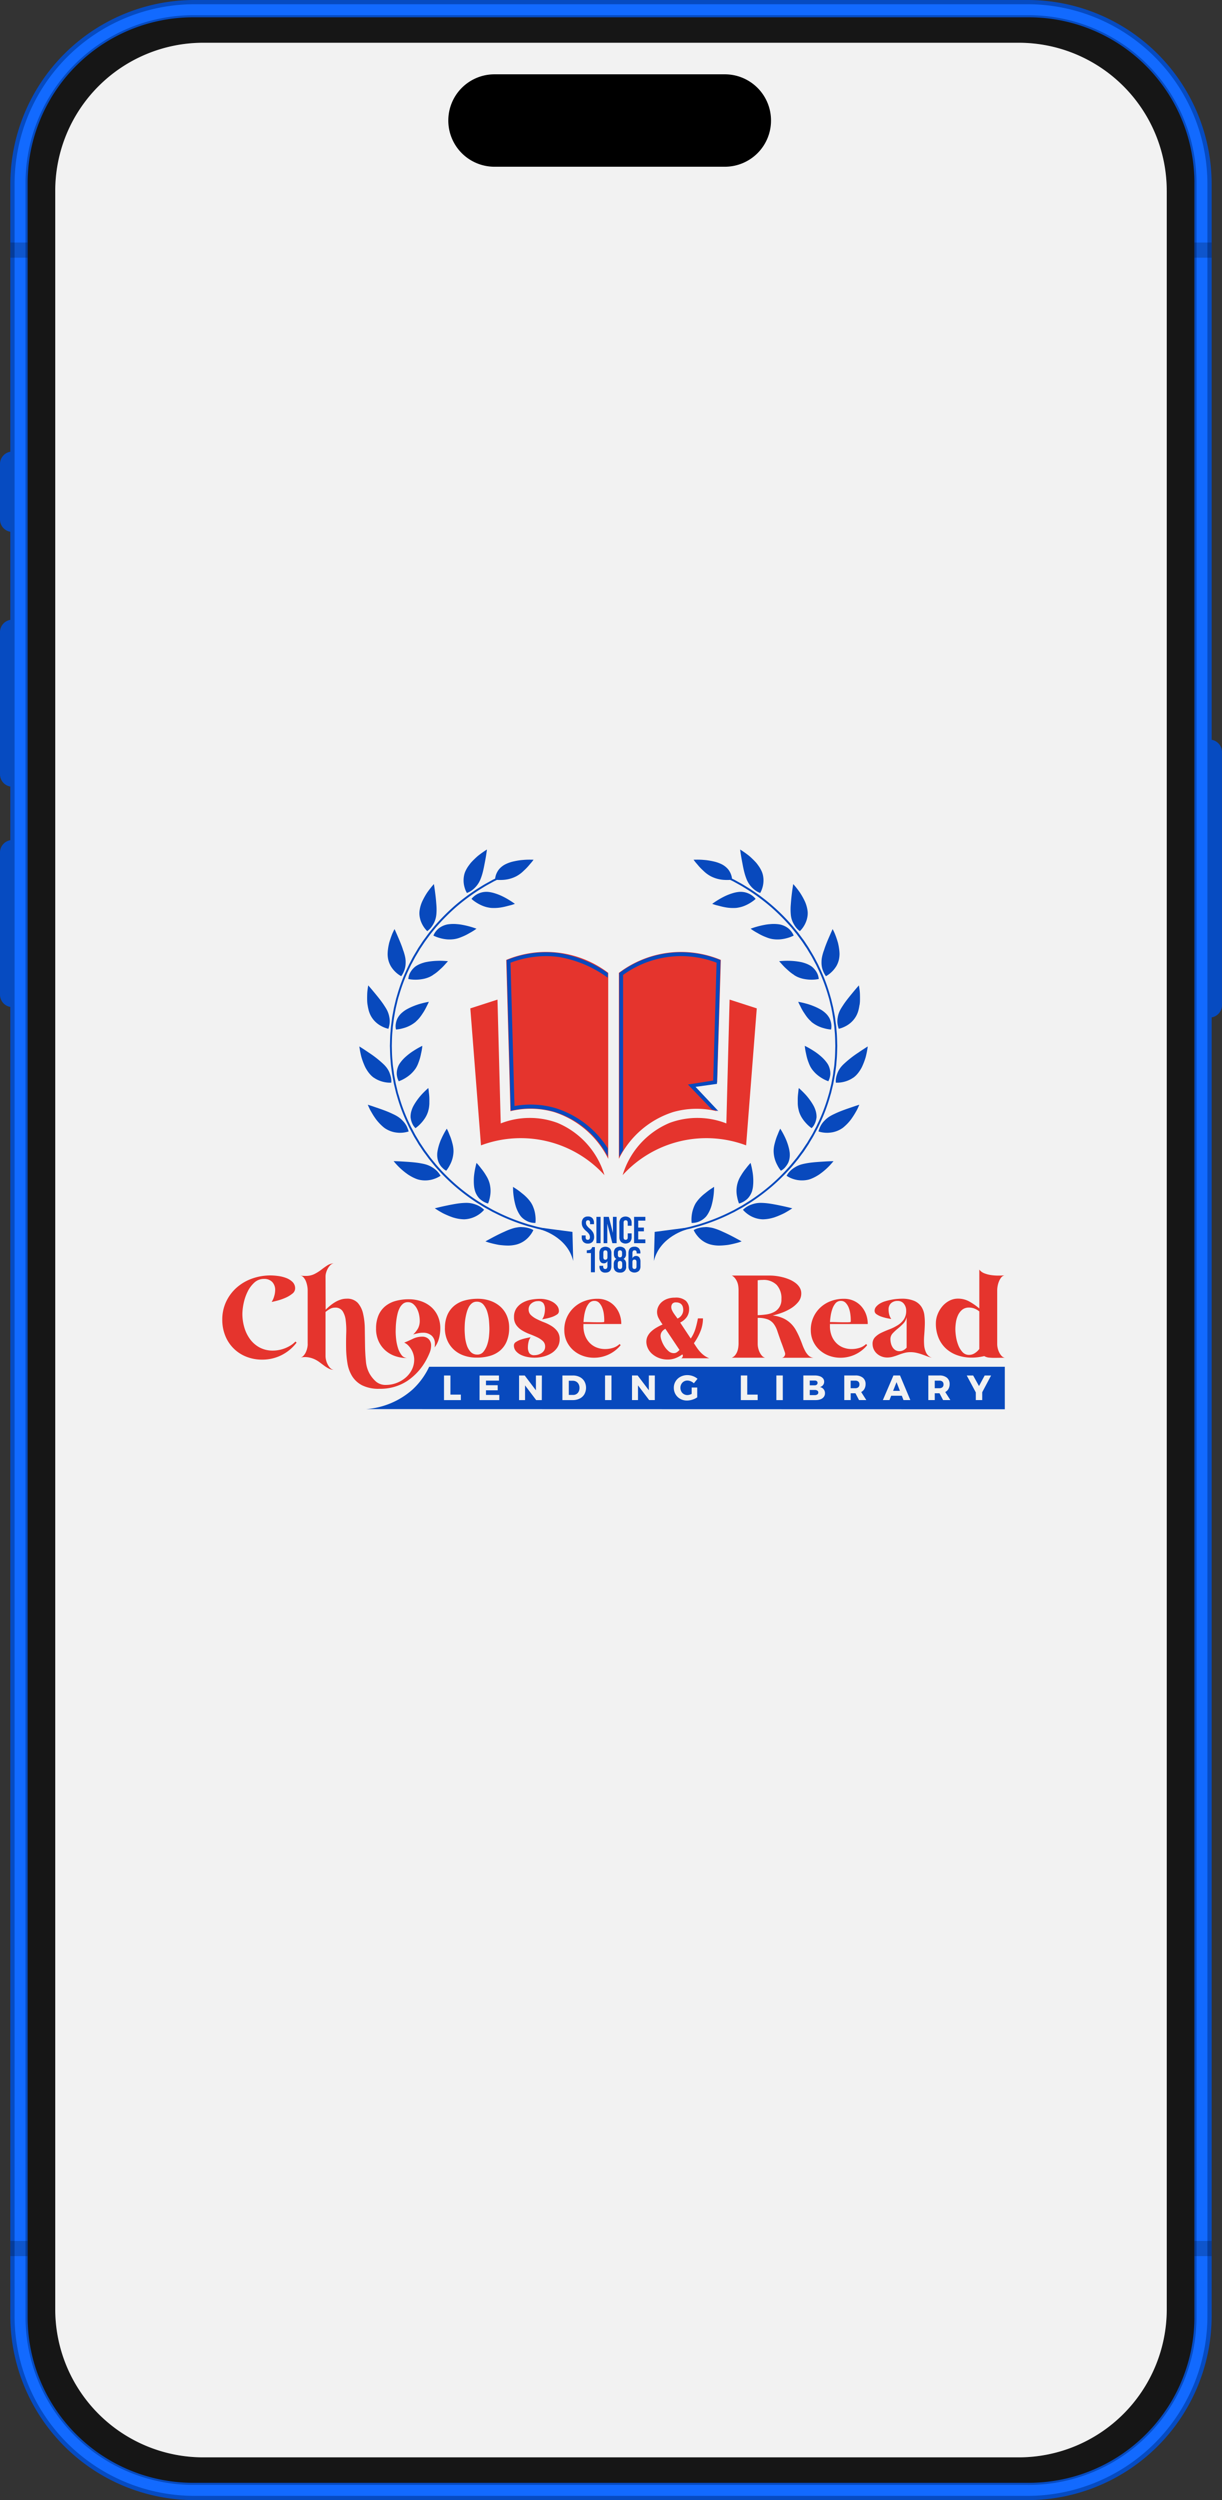 <svg id="Group_441" data-name="Group 441" xmlns="http://www.w3.org/2000/svg" xmlns:xlink="http://www.w3.org/1999/xlink" width="153.927" height="314.887" viewBox="0 0 153.927 314.887">
  <rect x="0" y="0" width="153.927" height="314.887" fill="#333333" stroke="none"/>
  <defs>
    <clipPath id="clip-path">
      <rect id="Rectangle_184" data-name="Rectangle 184" width="153.927" height="314.887" fill="none"/>
    </clipPath>
    <clipPath id="clip-path-2">
      <rect id="Rectangle_177" data-name="Rectangle 177" width="2.177" height="1.91" fill="none"/>
    </clipPath>
    <clipPath id="clip-path-6">
      <rect id="Rectangle_188" data-name="Rectangle 188" width="98.569" height="70.498" fill="none"/>
    </clipPath>
  </defs>
  <g id="Group_440" data-name="Group 440" clip-path="url(#clip-path)">
    <path id="Path_171" data-name="Path 171" d="M285.554,209.6h0a1.567,1.567,0,0,0,1.566-1.567V176.16a1.566,1.566,0,0,0-1.566-1.567h0Z" transform="translate(-133.196 -81.438)" fill="#064bc1"/>
    <path id="Path_172" data-name="Path 172" d="M1.569,116.72h0A1.567,1.567,0,0,1,0,115.154V108.16a1.567,1.567,0,0,1,1.567-1.567h0Z" transform="translate(0 -49.72)" fill="#064bc1"/>
    <path id="Path_173" data-name="Path 173" d="M1.569,167.32h0A1.567,1.567,0,0,1,0,165.754V147.848a1.567,1.567,0,0,1,1.567-1.566h0Z" transform="translate(0 -68.232)" fill="#064bc1"/>
    <path id="Path_174" data-name="Path 174" d="M1.569,219.343h0A1.567,1.567,0,0,1,0,217.777V199.871A1.567,1.567,0,0,1,1.567,198.3h0Z" transform="translate(0 -92.498)" fill="#064bc1"/>
    <path id="Path_175" data-name="Path 175" d="M130.828.5H25.848A22.908,22.908,0,0,0,2.94,23.4V291.946a22.909,22.909,0,0,0,22.908,22.908h104.98a22.9,22.9,0,0,0,22.9-22.908V23.4A22.9,22.9,0,0,0,130.828.5m20.995,291.584a20.858,20.858,0,0,1-20.861,20.856H25.709A20.857,20.857,0,0,1,4.853,292.085V23.269A20.857,20.857,0,0,1,25.709,2.413H130.961a20.858,20.858,0,0,1,20.861,20.856Z" transform="translate(-1.371 -0.234)" fill="#126aff"/>
    <path id="Path_176" data-name="Path 176" d="M130.594,314.887H25.613A23.2,23.2,0,0,1,2.439,291.712V23.17A23.2,23.2,0,0,1,25.613,0h104.98a23.2,23.2,0,0,1,23.169,23.17V291.712a23.2,23.2,0,0,1-23.169,23.175M25.613.534A22.664,22.664,0,0,0,2.973,23.17V291.712a22.666,22.666,0,0,0,22.64,22.641h104.98a22.663,22.663,0,0,0,22.635-22.641V23.17A22.661,22.661,0,0,0,130.594.534Zm105.114,312.44H25.475A21.147,21.147,0,0,1,4.351,291.852V23.036A21.147,21.147,0,0,1,25.475,1.913H130.727a21.15,21.15,0,0,1,21.129,21.123V291.852a21.149,21.149,0,0,1-21.129,21.123M25.475,2.447A20.612,20.612,0,0,0,4.886,23.036V291.852a20.612,20.612,0,0,0,20.589,20.589H130.727a20.615,20.615,0,0,0,20.595-20.589V23.036A20.615,20.615,0,0,0,130.727,2.447Z" transform="translate(-1.138)" fill="#064bc1"/>
    <g id="Group_430" data-name="Group 430" transform="translate(150.449 30.548)" opacity="0.2">
      <g id="Group_429" data-name="Group 429">
        <g id="Group_428" data-name="Group 428" clip-path="url(#clip-path-2)">
          <rect id="Rectangle_176" data-name="Rectangle 176" width="2.176" height="1.91" transform="translate(0.001)"/>
        </g>
      </g>
    </g>
    <g id="Group_433" data-name="Group 433" transform="translate(1.301 30.548)" opacity="0.2">
      <g id="Group_432" data-name="Group 432">
        <g id="Group_431" data-name="Group 431" clip-path="url(#clip-path-2)">
          <rect id="Rectangle_178" data-name="Rectangle 178" width="2.177" height="1.91" transform="translate(0)"/>
        </g>
      </g>
    </g>
    <g id="Group_436" data-name="Group 436" transform="translate(150.449 282.246)" opacity="0.2">
      <g id="Group_435" data-name="Group 435">
        <g id="Group_434" data-name="Group 434" clip-path="url(#clip-path-2)">
          <rect id="Rectangle_180" data-name="Rectangle 180" width="2.176" height="1.91" transform="translate(0.001 0)"/>
        </g>
      </g>
    </g>
    <g id="Group_439" data-name="Group 439" transform="translate(1.301 282.246)" opacity="0.2">
      <g id="Group_438" data-name="Group 438">
        <g id="Group_437" data-name="Group 437" clip-path="url(#clip-path-2)">
          <rect id="Rectangle_182" data-name="Rectangle 182" width="2.177" height="1.91" transform="translate(0 0)"/>
        </g>
      </g>
    </g>
    <path id="Path_177" data-name="Path 177" d="M132.633,4.086H27.381A20.857,20.857,0,0,0,6.525,24.942V293.757a20.857,20.857,0,0,0,20.856,20.856H132.633a20.858,20.858,0,0,0,20.861-20.856V24.942A20.858,20.858,0,0,0,132.633,4.086m17.378,288.672a18.651,18.651,0,0,1-18.65,18.65H28.653A18.65,18.65,0,0,1,10,292.758V25.941a18.65,18.65,0,0,1,18.65-18.65H131.361a18.651,18.651,0,0,1,18.65,18.65Z" transform="translate(-3.044 -1.906)" fill="#161616"/>
    <path id="Path_178" data-name="Path 178" d="M153.052,28.743V295.56a18.651,18.651,0,0,1-18.65,18.65H31.693a18.65,18.65,0,0,1-18.65-18.65V28.743a18.65,18.65,0,0,1,18.65-18.65H134.4a18.651,18.651,0,0,1,18.65,18.65" transform="translate(-6.084 -4.708)" fill="#f2f2f2"/>
    <path id="Path_179" data-name="Path 179" d="M140.673,29.183H111.652a5.812,5.812,0,0,1-5.813-5.813v-.014a5.813,5.813,0,0,1,5.813-5.813h29.022a5.813,5.813,0,0,1,5.813,5.813v.014a5.813,5.813,0,0,1-5.813,5.813" transform="translate(-49.368 -8.183)"/>
  </g>
  <g id="Group_446" data-name="Group 446" transform="translate(28 107)">
    <g id="Group_444" data-name="Group 444" clip-path="url(#clip-path-6)">
      <path id="Path_181" data-name="Path 181" d="M530.824,150.257l-3.259.437,3.192,3.181v.013a10.778,10.778,0,0,0-5.474.106,11.536,11.536,0,0,0-6.843,5.9V136.466a12.974,12.974,0,0,1,12.843-1.631c-.124,4.506-.334,10.916-.459,15.422" transform="translate(-468.484 -120.935)" fill="#e5342d"/>
      <path id="Path_182" data-name="Path 182" d="M536.835,196.141l3.421,1.105L538.914,214.5a14.267,14.267,0,0,0-15.554,3.75,10.363,10.363,0,0,1,5.917-6.579,10.019,10.019,0,0,1,7.149.066q.2-7.8.408-15.593" transform="translate(-472.931 -177.242)" fill="#e5342d"/>
      <path id="Path_183" data-name="Path 183" d="M768.851,694.6a.281.281,0,0,0,.1-.227.264.264,0,0,0-.1-.219.4.4,0,0,0-.265-.073h-.619v.6h.619a.4.4,0,0,0,.265-.082" transform="translate(-693.968 -627.202)" fill="#0849bd"/>
      <path id="Path_184" data-name="Path 184" d="M453.927,694.472a.832.832,0,0,0-.433-.113h-.508v1.785h.548a.782.782,0,0,0,.415-.111.75.75,0,0,0,.283-.314,1.023,1.023,0,0,0,.1-.464.981.981,0,0,0-.108-.469.791.791,0,0,0-.3-.316" transform="translate(-409.338 -627.453)" fill="#0849bd"/>
      <path id="Path_185" data-name="Path 185" d="M768.922,706.5a.557.557,0,0,0-.336-.082h-.619v.649h.619a.567.567,0,0,0,.336-.088.286.286,0,0,0,.124-.247.269.269,0,0,0-.124-.232" transform="translate(-693.968 -638.351)" fill="#0849bd"/>
      <path id="Path_186" data-name="Path 186" d="M876.935,697.207h.857l-.424-1.1Z" transform="translate(-792.437 -629.028)" fill="#0849bd"/>
      <path id="Path_187" data-name="Path 187" d="M822.029,694.222h-.588v.95h.588a.545.545,0,0,0,.382-.124.462.462,0,0,0,.135-.358.443.443,0,0,0-.135-.347.551.551,0,0,0-.382-.122" transform="translate(-742.29 -627.329)" fill="#0849bd"/>
      <path id="Path_188" data-name="Path 188" d="M931.962,694.222h-.588v.95h.588a.545.545,0,0,0,.382-.124.462.462,0,0,0,.135-.358.443.443,0,0,0-.135-.347.551.551,0,0,0-.382-.122" transform="translate(-841.63 -627.329)" fill="#0849bd"/>
      <path id="Path_189" data-name="Path 189" d="M195.989,676.056a9.267,9.267,0,0,1-2.091,2.866,9.887,9.887,0,0,1-5.849,2.468l80.449.022v-5.356Zm3.991,4.2h-2.122v-3.1h.809v2.408h1.312Zm4.843,0h-2.488v-3.1h2.444v.646h-1.634v.578h1.475v.641l-1.475,0v.583h1.679Zm5.352,0h-.707l-1.4-1.852v1.852h-.755v-3.1h.711l1.41,1.865,0-1.865h.751Zm5.367-.743a1.417,1.417,0,0,1-.592.548,1.906,1.906,0,0,1-.878.195h-1.3v-3.1H214.1a1.825,1.825,0,0,1,.859.195,1.419,1.419,0,0,1,.582.545,1.667,1.667,0,0,1,0,1.615m3.41.743h-.809v-3.1h.809Zm5.458,0H223.7l-1.406-1.852v1.852h-.755v-3.1h.711l1.41,1.865,0-1.865h.752Zm3.341-1.08a.834.834,0,0,0,.318.329.867.867,0,0,0,.451.119,1.223,1.223,0,0,0,.535-.15v-.8h.7v1.233a2.069,2.069,0,0,1-.607.294,2.294,2.294,0,0,1-.683.113,1.713,1.713,0,0,1-.846-.21,1.549,1.549,0,0,1-.595-.577,1.585,1.585,0,0,1-.217-.822,1.524,1.524,0,0,1,.224-.815,1.569,1.569,0,0,1,.614-.572,1.831,1.831,0,0,1,.873-.207,2,2,0,0,1,.69.125,1.789,1.789,0,0,1,.583.338l-.46.566a1.288,1.288,0,0,0-.386-.251,1.107,1.107,0,0,0-.431-.093.848.848,0,0,0-.76.447.934.934,0,0,0-.116.463.962.962,0,0,0,.116.471m9.615,1.08h-2.121v-3.1h.808v2.408h1.312Zm3.164,0h-.808v-3.1h.808Zm5.166-.4a.906.906,0,0,1-.415.3,1.749,1.749,0,0,1-.632.1h-1.529v-3.1h1.472a1.754,1.754,0,0,1,.607.1.881.881,0,0,1,.4.272.644.644,0,0,1,.142.415.664.664,0,0,1-.144.424.724.724,0,0,1-.391.248.761.761,0,0,1,.466.27.791.791,0,0,1,.171.513.746.746,0,0,1-.146.457m4.437.4-.451-.858h-.6v.858h-.808v-3.1h1.392a1.436,1.436,0,0,1,.952.285.99.99,0,0,1,.338.8,1.219,1.219,0,0,1-.142.6.981.981,0,0,1-.41.4l.645,1.012Zm5.6,0-.212-.548h-1.339l-.216.548h-.832l1.331-3.1h.831l1.3,3.1Zm4.989,0-.451-.858h-.6v.858h-.809v-3.1h1.392a1.436,1.436,0,0,1,.952.285.99.99,0,0,1,.338.8,1.219,1.219,0,0,1-.142.6.981.981,0,0,1-.41.4l.645,1.012Zm4.928-.99v.99h-.808v-.967l-1.141-2.13h.808l.734,1.33.716-1.33h.808Z" transform="translate(-169.929 -610.914)" fill="#0849bd"/>
      <path id="Path_190" data-name="Path 190" d="M348.592,493.431a3.243,3.243,0,0,0-.473.031c-.044.007-.087.014-.129.022s-.084.014-.13.021c-.087.017-.177.038-.269.062a7.8,7.8,0,0,0-1.169.447c-.394.173-.792.367-1.148.551s-.67.357-.893.476-.356.194-.356.194l.1.039c.068.022.164.061.289.1.25.071.6.164,1,.245.1.02.2.041.3.057s.216.027.327.039c.22.023.443.041.665.046a4.274,4.274,0,0,0,1.276-.142,3.18,3.18,0,0,0,1.614-1.077,3.247,3.247,0,0,0,.465-.728,2.391,2.391,0,0,0-.7-.273,3.25,3.25,0,0,0-.774-.1" transform="translate(-310.876 -445.886)" fill="#0849bd"/>
      <path id="Path_191" data-name="Path 191" d="M382.352,442.9a4.6,4.6,0,0,0-.661-.779,4.712,4.712,0,0,0-.379-.334c-.067-.054-.129-.1-.188-.15s-.122-.1-.179-.144c-.239-.184-.455-.331-.611-.429s-.253-.167-.253-.167,0,.138.007.368a7.952,7.952,0,0,0,.081.89,8.187,8.187,0,0,0,.239,1.134,4.426,4.426,0,0,0,.459,1.036,1.733,1.733,0,0,0,.146.215.967.967,0,0,0,.078.1c.026.029.051.058.078.087a2.583,2.583,0,0,0,.342.285,2.312,2.312,0,0,0,.345.2,1.8,1.8,0,0,0,.325.13,2.32,2.32,0,0,0,.721.1,3.769,3.769,0,0,0,0-.85,4.254,4.254,0,0,0-.157-.813c-.024-.073-.046-.145-.074-.216s-.056-.151-.087-.224a3.588,3.588,0,0,0-.23-.437" transform="translate(-343.458 -398.414)" fill="#0849bd"/>
      <path id="Path_192" data-name="Path 192" d="M284,462.651c-.027-.026-.067-.057-.114-.1a2.761,2.761,0,0,0-.767-.468c-.121-.049-.255-.093-.395-.138a3.355,3.355,0,0,0-1-.128c-.2.006-.4.016-.607.037s-.425.049-.638.085-.439.076-.652.117-.418.085-.613.125c-.393.083-.739.163-.987.223s-.4.1-.4.1.129.088.347.225c.105.067.241.147.389.233.073.042.153.087.236.133s.172.086.264.13c.181.086.379.171.579.253.1.04.2.079.309.116.053.02.1.039.156.056s.105.031.16.046a4.882,4.882,0,0,0,1.269.194,3.518,3.518,0,0,0,2.34-1.024,2.346,2.346,0,0,0,.164-.18l-.039-.037" transform="translate(-251.057 -417.317)" fill="#0849bd"/>
      <path id="Path_193" data-name="Path 193" d="M328.913,413.1a2.476,2.476,0,0,0,.431.823,1.562,1.562,0,0,0,.277.282,2.652,2.652,0,0,0,.282.206,2.549,2.549,0,0,0,.466.233,1.152,1.152,0,0,0,.144.043l.053.012a2.218,2.218,0,0,0,.085-.225,4.834,4.834,0,0,0,.15-.592,3.773,3.773,0,0,0-.06-1.77,3.572,3.572,0,0,0-.421-.925,6.739,6.739,0,0,0-.546-.8c-.094-.112-.175-.227-.255-.325s-.148-.181-.208-.253c-.121-.139-.2-.218-.2-.218s-.042.132-.092.352-.12.528-.172.882c-.025.179-.051.369-.065.563s-.018.388-.014.584a5.532,5.532,0,0,0,.036.585,3.194,3.194,0,0,0,.111.541" transform="translate(-297.086 -370.121)" fill="#0849bd"/>
      <path id="Path_194" data-name="Path 194" d="M229.81,408.968a2.937,2.937,0,0,0-.332-.416,3.091,3.091,0,0,0-.609-.475,3.284,3.284,0,0,0-.921-.393c-.127-.033-.257-.061-.393-.087s-.269-.05-.41-.072c-.7-.105-1.5-.147-2.1-.184s-1.039-.041-1.039-.041.146.186.4.461a8.6,8.6,0,0,0,1.043.953c.063.051.13.1.2.148l.1.075c.032.023.069.045.1.069.143.091.287.178.434.257a4.6,4.6,0,0,0,.441.212,2.668,2.668,0,0,0,.441.154,3.413,3.413,0,0,0,1.959-.1,3.453,3.453,0,0,0,.793-.39,1.578,1.578,0,0,0-.108-.173" transform="translate(-202.422 -368.053)" fill="#0849bd"/>
      <path id="Path_195" data-name="Path 195" d="M281.6,369.736a2.125,2.125,0,0,0,.383.349,1.467,1.467,0,0,0,.175.1,4.051,4.051,0,0,0,.459-.718,3.786,3.786,0,0,0,.456-1.717,3.519,3.519,0,0,0-.074-.736c-.024-.122-.056-.241-.087-.36s-.064-.237-.1-.349c-.06-.2-.129-.383-.2-.549-.018-.043-.036-.083-.05-.123s-.032-.079-.049-.117c-.027-.077-.057-.146-.085-.211-.11-.257-.2-.414-.2-.414a9.325,9.325,0,0,0-.464.817c-.065.122-.128.254-.193.4-.033.071-.065.145-.1.217s-.058.148-.087.224a6.5,6.5,0,0,0-.28.948c-.028.124-.046.247-.065.367a3.067,3.067,0,0,0-.018.346,2.43,2.43,0,0,0,.174.91,2.293,2.293,0,0,0,.394.616" transform="translate(-253.949 -329.734)" fill="#0849bd"/>
      <path id="Path_196" data-name="Path 196" d="M194.025,337.077a4.115,4.115,0,0,0,.43,0,3.59,3.59,0,0,0,.873-.16,2.007,2.007,0,0,0-.053-.2c-.02-.061-.048-.132-.083-.214a2.393,2.393,0,0,0-.119-.272,2.853,2.853,0,0,0-.448-.621l-.156-.162c-.056-.054-.114-.107-.177-.16a3.407,3.407,0,0,0-.434-.306,5.411,5.411,0,0,0-.54-.278c-.184-.091-.381-.178-.583-.262-.4-.165-.824-.318-1.208-.448s-.707-.245-.95-.324-.393-.124-.393-.124.058.142.163.37c.053.115.114.253.2.4s.177.308.28.478.221.343.345.519l.094.128c.035.041.069.084.1.127.071.084.143.167.217.248a6,6,0,0,0,.461.456c.08.071.159.137.244.2s.17.114.257.164a3.324,3.324,0,0,0,1.017.381,3.562,3.562,0,0,0,.466.057" transform="translate(-171.858 -301.408)" fill="#0849bd"/>
      <path id="Path_197" data-name="Path 197" d="M246.126,315.425a2.442,2.442,0,0,0,.2.7,2.706,2.706,0,0,0,.135.254,1.575,1.575,0,0,0,.134.181,1.859,1.859,0,0,0,.137.148,4.173,4.173,0,0,0,.65-.568,3.963,3.963,0,0,0,.262-.3c.092-.113.181-.235.266-.362a3.39,3.39,0,0,0,.409-.863c.023-.079.041-.158.062-.241s.036-.167.05-.251a4.256,4.256,0,0,0,.049-.5c0-.333.011-.667-.014-.955-.01-.146-.026-.282-.042-.4s-.02-.232-.032-.321c-.022-.182-.044-.291-.044-.291s-.108.091-.275.249-.4.384-.645.659a8.076,8.076,0,0,0-.7.924,5.782,5.782,0,0,0-.3.515,3.217,3.217,0,0,0-.2.511,2.344,2.344,0,0,0-.1.481,1.7,1.7,0,0,0-.015.225c0,.036,0,.073,0,.109s.007.069.013.1" transform="translate(-222.397 -281.619)" fill="#0849bd"/>
      <path id="Path_198" data-name="Path 198" d="M181.025,261.268a3.222,3.222,0,0,0,.45.262,3.7,3.7,0,0,0,.845.284,3.536,3.536,0,0,0,.882.074,2.178,2.178,0,0,0-.052-.725c-.024-.107-.062-.22-.1-.339a2.817,2.817,0,0,0-.15-.376,2.868,2.868,0,0,0-.239-.395c-.048-.068-.1-.134-.159-.2-.027-.033-.057-.067-.086-.1l-.092-.1a13.276,13.276,0,0,0-1.957-1.552c-.326-.224-.62-.417-.837-.556s-.348-.218-.348-.218.018.149.061.4.106.588.207.965a8.738,8.738,0,0,0,.445,1.18,2.834,2.834,0,0,0,.153.287c.055.092.11.183.17.27a3.642,3.642,0,0,0,.379.477,2.7,2.7,0,0,0,.425.369" transform="translate(-161.918 -232.527)" fill="#0849bd"/>
      <path id="Path_199" data-name="Path 199" d="M228.327,261.007a4.372,4.372,0,0,0,.79-.378,4.658,4.658,0,0,0,.688-.5,4.16,4.16,0,0,0,.638-.724,3.328,3.328,0,0,0,.244-.446c.071-.154.124-.312.184-.474a5.887,5.887,0,0,0,.251-.925,7.274,7.274,0,0,0,.138-.722c.023-.18.029-.291.029-.291s-.127.061-.331.169-.484.27-.795.471a7.462,7.462,0,0,0-.941.712,4.678,4.678,0,0,0-.77.859,2.035,2.035,0,0,0-.227.439,2.645,2.645,0,0,0-.118.42,2.371,2.371,0,0,0-.039.388,1.766,1.766,0,0,0,.029.338,2.115,2.115,0,0,0,.228.668" transform="translate(-206.093 -231.825)" fill="#0849bd"/>
      <path id="Path_200" data-name="Path 200" d="M189.408,179.984c.023.161.053.322.09.48a3.313,3.313,0,0,0,.311.875,3.1,3.1,0,0,0,.656.84,3.272,3.272,0,0,0,.728.5,3.462,3.462,0,0,0,.831.309,1.084,1.084,0,0,0,.062-.194,3.271,3.271,0,0,0,.1-.517,2.654,2.654,0,0,0-.039-.753,3.19,3.19,0,0,0-.313-.923c-.06-.109-.124-.224-.2-.337-.034-.056-.071-.113-.11-.172s-.074-.116-.111-.172c-.195-.287-.413-.579-.634-.855s-.44-.543-.629-.769c-.376-.456-.661-.773-.661-.773s-.045.232-.09.595a5.6,5.6,0,0,0-.043.633c-.008.235-.008.49,0,.752a4.509,4.509,0,0,0,.048.486" transform="translate(-171.105 -160.413)" fill="#0849bd"/>
      <path id="Path_201" data-name="Path 201" d="M229.125,201.436a1.563,1.563,0,0,0,.135-.125q.07-.065.136-.134a2.9,2.9,0,0,0,.247-.286q.117-.148.221-.3c.072-.108.137-.21.2-.3.112-.175.212-.348.294-.507.044-.081.083-.159.118-.232s.074-.14.1-.2c.128-.249.193-.413.193-.413s-.392.062-.947.211c-.135.036-.287.077-.433.127s-.3.1-.457.166a7.229,7.229,0,0,0-.928.431,3.588,3.588,0,0,0-.6.421,2.457,2.457,0,0,0-.586.732,2.384,2.384,0,0,0-.211.693,1.777,1.777,0,0,0-.011.509,1.5,1.5,0,0,0,.036.2,4.4,4.4,0,0,0,.864-.155,4.165,4.165,0,0,0,1.628-.825" transform="translate(-204.751 -179.761)" fill="#0849bd"/>
      <path id="Path_202" data-name="Path 202" d="M216.6,108.759a3.547,3.547,0,0,0,.56.677,3.391,3.391,0,0,0,.707.518,1.717,1.717,0,0,0,.118-.168,3.066,3.066,0,0,0,.236-.473,2.7,2.7,0,0,0,.188-.732,4.24,4.24,0,0,0,.016-.457,2.979,2.979,0,0,0-.048-.513c-.034-.181-.083-.372-.141-.568-.03-.1-.061-.2-.1-.3s-.067-.2-.1-.3c-.137-.4-.3-.8-.454-1.16-.076-.178-.15-.349-.215-.5s-.127-.287-.175-.4c-.1-.227-.166-.362-.166-.362s-.074.134-.179.362a4.319,4.319,0,0,0-.175.41c-.06.159-.124.333-.184.519-.029.094-.062.19-.092.287s-.058.2-.078.306c-.049.205-.085.421-.114.634a4.853,4.853,0,0,0-.047.633,3.336,3.336,0,0,0,.058.6,3,3,0,0,0,.381.981" transform="translate(-195.33 -94.002)" fill="#0849bd"/>
      <path id="Path_203" data-name="Path 203" d="M246.331,147.183a4.748,4.748,0,0,0,.432-.3c.135-.107.262-.218.381-.329s.241-.216.347-.321.2-.207.287-.3l.117-.132c.037-.041.071-.077.1-.111.128-.137.2-.223.2-.223s-.143-.017-.379-.032-.57-.032-.935-.018a9.3,9.3,0,0,0-1.189.112c-.1.019-.2.037-.306.058s-.193.049-.287.077a3.83,3.83,0,0,0-.533.2,2.9,2.9,0,0,0-.441.249,2.369,2.369,0,0,0-.332.3,2.667,2.667,0,0,0-.414.607,2.013,2.013,0,0,0-.15.487,1.437,1.437,0,0,0-.025.2,4.315,4.315,0,0,0,.875.087,4.719,4.719,0,0,0,.857-.069,3.76,3.76,0,0,0,.948-.279,3.438,3.438,0,0,0,.445-.252" transform="translate(-219.771 -131.403)" fill="#0849bd"/>
      <path id="Path_204" data-name="Path 204" d="M257.764,49.6a3.457,3.457,0,0,0,.877,1.473,2.374,2.374,0,0,0,.528-.521,2.733,2.733,0,0,0,.2-.3,2.893,2.893,0,0,0,.188-.358,3.173,3.173,0,0,0,.235-.948,7.089,7.089,0,0,0,0-1.2c-.033-.43-.069-.848-.118-1.234s-.094-.724-.13-.973-.062-.392-.062-.392a.864.864,0,0,0-.076.08c-.043.053-.11.13-.193.227-.161.2-.381.474-.606.8a8.971,8.971,0,0,0-.61,1.108,4.207,4.207,0,0,0-.329,1.194c-.009.1-.014.189-.014.28a2.647,2.647,0,0,0,.016.271,2.875,2.875,0,0,0,.1.5" transform="translate(-232.826 -40.796)" fill="#0849bd"/>
      <path id="Path_205" data-name="Path 205" d="M279.134,99.053c.085-.026.164-.056.247-.088l.12-.048.121-.049a6.445,6.445,0,0,0,.884-.442c.269-.141.489-.281.645-.383l.179-.126.069-.044-.094-.037c-.065-.023-.152-.055-.262-.091-.221-.073-.533-.167-.893-.252-.181-.042-.372-.083-.573-.119-.1-.018-.2-.035-.3-.048s-.2-.023-.3-.03a4.873,4.873,0,0,0-1.18.024,2.562,2.562,0,0,0-.891.329,2.24,2.24,0,0,0-.327.232,2.677,2.677,0,0,0-.239.248,2.043,2.043,0,0,0-.367.607,4.407,4.407,0,0,0,.825.312,4.789,4.789,0,0,0,.847.16,4.117,4.117,0,0,0,.985-.032,3.521,3.521,0,0,0,.508-.123" transform="translate(-249.378 -87.899)" fill="#0849bd"/>
      <path id="Path_206" data-name="Path 206" d="M315.76,5.256c.065.138.11.215.11.215s.022-.007.053-.021.083-.032.142-.062a2.465,2.465,0,0,0,.467-.277,3.2,3.2,0,0,0,1.053-1.377,6.946,6.946,0,0,0,.25-.749c.092-.333.165-.689.232-1.033s.13-.665.179-.956c.1-.58.148-1,.148-1s-.209.125-.516.341c-.152.106-.331.236-.521.384s-.381.328-.571.514c-.12.115-.235.232-.345.354-.031.031-.058.061-.085.093l-.078.1c-.051.065-.1.13-.15.2a4.026,4.026,0,0,0-.471.808,2.513,2.513,0,0,0-.154.532,3.031,3.031,0,0,0-.05.5,3.066,3.066,0,0,0,.1.852,3.628,3.628,0,0,0,.2.582" transform="translate(-285.058)" fill="#0849bd"/>
      <path id="Path_207" data-name="Path 207" d="M329.771,57.235c.209-.041.406-.09.587-.138s.347-.085.485-.124c.275-.08.445-.148.445-.148s-.313-.237-.795-.527a9.164,9.164,0,0,0-.826-.448,6.885,6.885,0,0,0-.949-.366,4.116,4.116,0,0,0-.732-.157,2.453,2.453,0,0,0-1.632.389,2.612,2.612,0,0,0-.4.332,1.047,1.047,0,0,0-.1.109.506.506,0,0,0-.029.044s.065.063.184.16a4.519,4.519,0,0,0,.517.358,4.586,4.586,0,0,0,.769.381,3.578,3.578,0,0,0,.457.143,4.464,4.464,0,0,0,.5.091,5.513,5.513,0,0,0,1.522-.1" transform="translate(-294.431 -49.985)" fill="#0849bd"/>
      <path id="Path_208" data-name="Path 208" d="M240.735,59.866l-.5-.061c-.1-.014-.2-.021-.307-.041s-.22-.038-.338-.06c-.236-.04-.491-.082-.764-.13l-.843-.185c-.146-.034-.3-.062-.445-.1l-.45-.123c-.3-.085-.614-.159-.916-.264a24.643,24.643,0,0,1-3.258-1.278l-.584-.286c-.09-.044-.169-.085-.243-.122s-.141-.077-.2-.109c-.244-.134-.382-.213-.382-.213l-.381-.21c-.244-.139-.574-.354-.98-.6a24.235,24.235,0,0,1-5.217-4.523c-.08-.085-.147-.175-.215-.257s-.131-.16-.193-.234c-.122-.147-.226-.277-.313-.383a2.971,2.971,0,0,1-.19-.253c-.044-.06-.069-.09-.069-.09l-.255-.346c-.078-.11-.181-.241-.289-.4s-.224-.336-.354-.53c-.065-.1-.133-.2-.2-.3s-.134-.217-.2-.333c-.138-.23-.282-.472-.432-.722l-.421-.792c-.038-.069-.074-.135-.11-.2s-.065-.14-.1-.209c-.065-.141-.131-.28-.2-.422a22.064,22.064,0,0,1-1.195-3.185c-.032-.111-.063-.218-.1-.319s-.057-.2-.078-.288c-.043-.182-.083-.344-.112-.475-.065-.262-.1-.413-.1-.413s-.009-.037-.025-.107-.035-.176-.06-.309-.052-.292-.087-.478-.081-.393-.105-.623-.065-.477-.1-.739c-.007-.066-.018-.132-.025-.2s-.012-.137-.019-.206c-.009-.139-.023-.28-.034-.425-.06-.575-.06-1.191-.078-1.808.018-.617.018-1.233.078-1.809.011-.143.025-.285.034-.424.007-.07.009-.138.019-.205s.018-.134.025-.2c.034-.26.069-.511.1-.739s.074-.436.105-.622.062-.346.087-.479.044-.238.06-.307.025-.109.025-.109.036-.149.1-.412c.03-.131.069-.291.112-.473.022-.092.051-.189.078-.29s.065-.207.1-.319a22.161,22.161,0,0,1,1.195-3.185c.066-.139.133-.281.2-.42.034-.072.067-.139.1-.209s.071-.135.11-.2l.421-.792c.15-.25.294-.492.432-.722.068-.114.13-.228.2-.334l.2-.3c.129-.194.248-.374.354-.53s.211-.289.289-.4l.255-.346s.025-.031.069-.091a2.91,2.91,0,0,1,.19-.251c.087-.106.191-.236.313-.384.061-.074.123-.151.193-.236s.135-.17.215-.256a26.429,26.429,0,0,1,2.441-2.442,26.118,26.118,0,0,1,2.776-2.081c.407-.248.737-.461.98-.6s.381-.213.381-.213l.382-.211.2-.111c.074-.037.153-.077.243-.119.058-.029.118-.059.181-.088h.015a4.687,4.687,0,0,0,.631.006,4.157,4.157,0,0,0,1.776-.452,3.986,3.986,0,0,0,.843-.6c.121-.117.25-.233.367-.349s.224-.232.321-.342c.189-.225.365-.42.481-.566s.177-.236.177-.236-.143-.005-.376-.008-.566,0-.937.035c-.094.008-.19.016-.287.027s-.195.026-.294.041c-.2.03-.4.069-.6.115a4.4,4.4,0,0,0-1.1.389,2.628,2.628,0,0,0-.741.589,2.414,2.414,0,0,0-.368.634,2.3,2.3,0,0,0-.128.491c0,.025,0,.046-.007.067a.632.632,0,0,1-.069.033l-.246.122-.2.112-.383.214s-.143.077-.385.214-.579.354-.99.606a25.849,25.849,0,0,0-2.807,2.1,26.338,26.338,0,0,0-2.463,2.466c-.081.087-.15.178-.217.259s-.134.163-.194.239c-.124.149-.229.279-.316.385s-.15.2-.195.255l-.069.091s-.092.127-.255.348c-.081.113-.186.245-.294.4s-.226.341-.356.537c-.069.1-.136.2-.207.307s-.133.221-.2.336c-.137.231-.285.477-.434.731s-.282.526-.424.8l-.111.206c-.032.069-.066.14-.1.21-.066.143-.133.285-.2.427a21.614,21.614,0,0,0-1.207,3.215c-.035.113-.067.219-.094.324a2.593,2.593,0,0,0-.083.29c-.044.185-.083.347-.116.48-.061.264-.1.415-.1.415l-.025.109c-.018.073-.034.178-.06.311s-.054.3-.09.483-.079.4-.105.629-.065.482-.1.749c-.007.066-.018.134-.025.2s-.014.139-.02.209c-.013.139-.022.281-.033.429-.061.58-.061,1.2-.083,1.826.022.623.022,1.246.083,1.827.011.147.021.288.033.429.007.07.011.14.02.207s.018.137.025.2c.034.264.069.518.1.749s.074.441.105.629.067.348.09.482.042.24.06.312.025.108.025.108.04.152.1.417c.033.134.071.3.116.479a2.669,2.669,0,0,0,.083.293c.027.1.059.21.094.324a21.755,21.755,0,0,0,1.207,3.215l.2.425c.033.071.067.141.1.212s.074.138.111.206c.142.272.287.541.424.8s.3.5.434.73c.071.115.136.231.2.338s.138.209.207.307c.13.2.248.376.356.536s.213.292.294.4c.163.222.255.348.255.348s.025.032.069.093.105.147.195.254.193.238.316.387c.06.075.125.154.194.237s.137.174.217.261A24.468,24.468,0,0,0,230,56.279c.41.252.746.466.99.606s.385.212.385.212.139.079.383.214c.062.035.131.071.2.113l.246.12c.174.086.372.185.59.291a25,25,0,0,0,3.292,1.289c.306.107.618.18.926.267l.455.124c.149.043.3.07.448.106q.444.1.854.187l.77.132.342.059c.11.02.213.028.312.043l.508.061.441.056.025-.239-.439-.054" transform="translate(-197.914 -11.786)" fill="#0849bd"/>
      <path id="Path_209" data-name="Path 209" d="M415.824,494.748s3.376.861,4.135,3.971l-.094-3.663-3.815-.5Z" transform="translate(-375.757 -446.901)" fill="#0849bd"/>
      <path id="Path_210" data-name="Path 210" d="M617.7,493.431a3.306,3.306,0,0,1,.478.031l.126.022.13.021c.085.017.177.038.266.062a7.763,7.763,0,0,1,1.171.447c.393.173.792.367,1.148.551s.671.357.893.476.354.194.354.194l-.1.039c-.069.022-.163.061-.289.1-.251.071-.6.164-1,.245-.1.02-.2.041-.306.057s-.215.027-.323.039c-.221.023-.443.041-.667.046a4.273,4.273,0,0,1-1.276-.142,3.175,3.175,0,0,1-1.614-1.077,3.213,3.213,0,0,1-.464-.728,2.4,2.4,0,0,1,.7-.273,3.233,3.233,0,0,1,.773-.1" transform="translate(-556.849 -445.886)" fill="#0849bd"/>
      <path id="Path_211" data-name="Path 211" d="M613.934,442.9a4.717,4.717,0,0,1,.662-.779c.124-.121.252-.232.379-.334.066-.054.13-.1.19-.15s.121-.1.181-.144a6.366,6.366,0,0,1,.611-.429c.151-.108.25-.167.25-.167s0,.138-.008.368a8.656,8.656,0,0,1-.321,2.024,4.42,4.42,0,0,1-.457,1.036,2.448,2.448,0,0,1-.147.215.737.737,0,0,1-.078.1c-.025.029-.052.058-.081.087a2.569,2.569,0,0,1-.339.285,2.5,2.5,0,0,1-.345.2,1.856,1.856,0,0,1-.326.13,2.346,2.346,0,0,1-.725.1,4.14,4.14,0,0,1,0-.85,4.256,4.256,0,0,1,.161-.813,2.2,2.2,0,0,1,.074-.216c.025-.075.055-.151.087-.224a3.137,3.137,0,0,1,.227-.437" transform="translate(-554.26 -398.414)" fill="#0849bd"/>
      <path id="Path_212" data-name="Path 212" d="M680.7,462.651c.028-.026.067-.057.118-.1a2.672,2.672,0,0,1,.441-.31,2.718,2.718,0,0,1,.328-.157c.118-.049.253-.093.393-.138a3.345,3.345,0,0,1,1-.128c.193.006.392.016.6.037s.425.049.642.085.437.076.652.117.416.085.613.125c.39.083.739.163.987.223s.4.1.4.1-.128.088-.347.225c-.11.067-.24.147-.388.233l-.237.133c-.083.044-.172.086-.264.13-.184.086-.379.171-.58.253-.1.04-.2.079-.31.116-.05.02-.1.039-.155.056s-.105.031-.161.046a4.85,4.85,0,0,1-1.265.194,3.4,3.4,0,0,1-1.858-.62,3.6,3.6,0,0,1-.482-.4,2,2,0,0,1-.165-.18s.011-.013.036-.037" transform="translate(-615.075 -417.317)" fill="#0849bd"/>
      <path id="Path_213" data-name="Path 213" d="M674.229,413.1a2.48,2.48,0,0,1-.432.823,1.775,1.775,0,0,1-.275.282,2.912,2.912,0,0,1-.282.206,2.655,2.655,0,0,1-.466.233,1.106,1.106,0,0,1-.145.043c-.034.009-.056.012-.056.012s-.036-.083-.082-.225a4.3,4.3,0,0,1-.15-.592,3.557,3.557,0,0,1,.477-2.694,7.02,7.02,0,0,1,.546-.8c.094-.112.177-.227.255-.325s.152-.181.211-.253c.122-.139.2-.218.2-.218s.039.132.092.352.117.528.172.882c.025.179.05.369.061.563a5.833,5.833,0,0,1,.016.584c0,.2-.016.4-.036.585a3.189,3.189,0,0,1-.11.541" transform="translate(-607.485 -370.121)" fill="#0849bd"/>
      <path id="Path_214" data-name="Path 214" d="M737.7,408.968a2.877,2.877,0,0,1,.333-.416,3.016,3.016,0,0,1,.609-.475,3.212,3.212,0,0,1,.92-.393c.124-.033.257-.061.39-.087s.271-.05.414-.072c.7-.105,1.5-.147,2.1-.184s1.041-.041,1.041-.041-.15.186-.4.461a8.54,8.54,0,0,1-1.039.953l-.2.148c-.033.025-.067.049-.1.075l-.1.069c-.142.091-.287.178-.433.257s-.295.151-.441.212a2.784,2.784,0,0,1-.441.154,3.53,3.53,0,0,1-2.756-.487,1.435,1.435,0,0,1,.11-.173" transform="translate(-666.516 -368.053)" fill="#0849bd"/>
      <path id="Path_215" data-name="Path 215" d="M722.214,369.736a2.088,2.088,0,0,1-.385.349,1.266,1.266,0,0,1-.172.1,3.911,3.911,0,0,1-.459-.718,3.8,3.8,0,0,1-.457-1.717,3.437,3.437,0,0,1,.074-.736c.025-.122.054-.241.087-.36s.063-.237.1-.349c.06-.2.128-.383.195-.549.018-.043.036-.083.053-.123s.032-.079.045-.117c.031-.077.06-.146.085-.211.112-.257.195-.414.195-.414a8.769,8.769,0,0,1,.467.817c.061.122.128.254.193.4.032.071.063.145.094.217s.059.148.087.224a6.679,6.679,0,0,1,.282.948c.025.124.045.247.062.367a2.612,2.612,0,0,1,.018.346,2.437,2.437,0,0,1-.172.91,2.379,2.379,0,0,1-.4.616" transform="translate(-651.292 -329.734)" fill="#0849bd"/>
      <path id="Path_216" data-name="Path 216" d="M780.734,337.077a4.043,4.043,0,0,1-.426,0,3.558,3.558,0,0,1-.873-.16,1.191,1.191,0,0,1,.047-.2c.022-.061.051-.132.083-.214a2.148,2.148,0,0,1,.125-.272,2.642,2.642,0,0,1,.443-.621c.045-.048.1-.1.158-.162s.113-.107.177-.16a3.323,3.323,0,0,1,.434-.306,5.907,5.907,0,0,1,.537-.278q.282-.136.586-.262c.4-.165.822-.318,1.205-.448s.71-.245.953-.324.39-.124.39-.124-.056.142-.161.37c-.052.115-.115.253-.2.4s-.174.308-.28.478-.22.343-.344.519c-.03.041-.059.085-.094.128s-.067.084-.1.127c-.069.084-.143.167-.213.248a6.054,6.054,0,0,1-.465.456,2.942,2.942,0,0,1-.24.2c-.085.058-.172.114-.257.164a3.335,3.335,0,0,1-1.017.381,3.583,3.583,0,0,1-.467.057" transform="translate(-704.331 -301.408)" fill="#0849bd"/>
      <path id="Path_217" data-name="Path 217" d="M754.613,315.425a2.441,2.441,0,0,1-.2.7,2.72,2.72,0,0,1-.136.254,1.555,1.555,0,0,1-.135.181,1.713,1.713,0,0,1-.138.148,4.23,4.23,0,0,1-.649-.568c-.085-.09-.17-.189-.262-.3s-.181-.235-.264-.362a3.394,3.394,0,0,1-.41-.863c-.021-.079-.042-.158-.06-.241s-.036-.167-.051-.251a4.208,4.208,0,0,1-.05-.5c0-.333-.009-.667.014-.955.011-.146.027-.282.041-.4s.024-.232.033-.321c.023-.182.043-.291.043-.291s.108.091.275.249.4.384.647.659a8.216,8.216,0,0,1,.7.924c.109.168.21.341.3.515a3.592,3.592,0,0,1,.2.511,2.792,2.792,0,0,1,.1.481c.007.076.011.152.014.225,0,.036,0,.073,0,.109s-.007.069-.011.1" transform="translate(-679.771 -281.619)" fill="#0849bd"/>
      <path id="Path_218" data-name="Path 218" d="M804.178,261.268a3.269,3.269,0,0,1-.45.262,3.7,3.7,0,0,1-.847.284,3.522,3.522,0,0,1-.88.074,2.2,2.2,0,0,1,.053-.725,2.75,2.75,0,0,1,.1-.339,2.7,2.7,0,0,1,.152-.376,2.743,2.743,0,0,1,.238-.395,2.411,2.411,0,0,1,.156-.2c.029-.033.058-.067.09-.1s.06-.067.092-.1a13.272,13.272,0,0,1,1.956-1.552c.325-.224.62-.417.835-.556s.347-.218.347-.218-.018.149-.06.4-.108.588-.206.965a8.726,8.726,0,0,1-.448,1.18,2.827,2.827,0,0,1-.152.287c-.054.092-.112.183-.17.27a3.738,3.738,0,0,1-.378.477,2.748,2.748,0,0,1-.425.369" transform="translate(-724.715 -232.527)" fill="#0849bd"/>
      <path id="Path_219" data-name="Path 219" d="M764.434,261.007a4.43,4.43,0,0,1-.792-.378,4.657,4.657,0,0,1-.687-.5,3.443,3.443,0,0,1-.33-.333,3.217,3.217,0,0,1-.308-.391,3.086,3.086,0,0,1-.244-.446c-.07-.154-.123-.312-.188-.474a6.435,6.435,0,0,1-.248-.925,7.116,7.116,0,0,1-.135-.722c-.023-.18-.032-.291-.032-.291s.128.061.33.169.485.27.794.471a7.323,7.323,0,0,1,.942.712,4.7,4.7,0,0,1,.771.859,1.979,1.979,0,0,1,.226.439,2.411,2.411,0,0,1,.117.42,2.131,2.131,0,0,1,.039.388,1.405,1.405,0,0,1-.03.338,2.1,2.1,0,0,1-.224.668" transform="translate(-688.097 -231.825)" fill="#0849bd"/>
      <path id="Path_220" data-name="Path 220" d="M806.892,179.984c-.025.161-.052.322-.089.48a3.281,3.281,0,0,1-.309.875,3.133,3.133,0,0,1-.659.84,3.3,3.3,0,0,1-.728.5,3.44,3.44,0,0,1-.832.309s-.027-.07-.061-.194a3.536,3.536,0,0,1-.1-.517,2.629,2.629,0,0,1,.042-.753,3.051,3.051,0,0,1,.312-.923c.058-.109.125-.224.2-.337.034-.056.07-.113.11-.172s.076-.116.112-.172c.193-.287.414-.579.634-.855s.443-.543.627-.769c.379-.456.663-.773.663-.773s.044.232.091.595a5.532,5.532,0,0,1,.043.633c.007.235.007.49,0,.752a4.255,4.255,0,0,1-.049.486" transform="translate(-726.625 -160.413)" fill="#0849bd"/>
      <path id="Path_221" data-name="Path 221" d="M754.553,201.436c-.047-.038-.089-.081-.136-.125l-.135-.134c-.087-.091-.17-.188-.248-.286s-.15-.2-.218-.3-.138-.21-.2-.3a5.855,5.855,0,0,1-.3-.507c-.043-.081-.081-.159-.115-.232s-.073-.14-.105-.2c-.127-.249-.194-.413-.194-.413s.4.062.947.211c.136.036.287.077.436.127s.3.1.457.166a6.9,6.9,0,0,1,.923.431,3.317,3.317,0,0,1,.6.421,2.46,2.46,0,0,1,.587.732,2.541,2.541,0,0,1,.212.693,1.853,1.853,0,0,1,.009.509,1.485,1.485,0,0,1-.036.2,4.321,4.321,0,0,1-.859-.155,4.165,4.165,0,0,1-1.632-.825" transform="translate(-680.358 -179.761)" fill="#0849bd"/>
      <path id="Path_222" data-name="Path 222" d="M785.122,108.759a3.557,3.557,0,0,1-.562.677,3.382,3.382,0,0,1-.7.518s-.048-.058-.119-.168a2.993,2.993,0,0,1-.235-.473,2.582,2.582,0,0,1-.188-.732,2.976,2.976,0,0,1-.016-.457,2.891,2.891,0,0,1,.049-.513,5.017,5.017,0,0,1,.14-.568c.027-.1.062-.2.1-.3s.067-.2.1-.3c.138-.4.3-.8.452-1.16.078-.178.152-.349.219-.5s.123-.287.175-.4c.1-.227.165-.362.165-.362s.073.134.181.362c.054.112.11.254.172.41s.121.333.184.519c.032.094.059.19.089.287s.059.2.081.306c.045.205.084.421.112.634a5.144,5.144,0,0,1,.05.633,3.934,3.934,0,0,1-.059.6,3,3,0,0,1-.382.981" transform="translate(-707.82 -94.002)" fill="#0849bd"/>
      <path id="Path_223" data-name="Path 223" d="M729.85,147.183a4.425,4.425,0,0,1-.429-.3c-.134-.107-.262-.218-.382-.329s-.24-.216-.346-.321-.2-.207-.288-.3c-.041-.048-.08-.092-.117-.132s-.074-.077-.1-.111c-.128-.137-.2-.223-.2-.223s.139-.017.379-.032a9.391,9.391,0,0,1,2.124.094c.1.019.2.037.3.058s.19.049.285.077a3.866,3.866,0,0,1,.535.2,2.969,2.969,0,0,1,.441.249,2.361,2.361,0,0,1,.331.3,2.519,2.519,0,0,1,.413.607,2.119,2.119,0,0,1,.154.487,1.628,1.628,0,0,1,.023.2,4.355,4.355,0,0,1-.877.087,4.67,4.67,0,0,1-.854-.069,3.78,3.78,0,0,1-.949-.279,3.544,3.544,0,0,1-.448-.252" transform="translate(-657.842 -131.403)" fill="#0849bd"/>
      <path id="Path_224" data-name="Path 224" d="M744.935,49.6a3.4,3.4,0,0,1-.877,1.473,2.377,2.377,0,0,1-.528-.521,2.72,2.72,0,0,1-.195-.3,2.845,2.845,0,0,1-.421-1.306,7.089,7.089,0,0,1,0-1.2c.032-.43.069-.848.114-1.234s.094-.724.132-.973.061-.392.061-.392a.721.721,0,0,1,.076.08c.046.053.112.13.195.227.163.2.382.474.6.8a8.559,8.559,0,0,1,.613,1.108,4.248,4.248,0,0,1,.329,1.194,2.382,2.382,0,0,1,.014.28,2.647,2.647,0,0,1-.016.271,3.367,3.367,0,0,1-.1.5" transform="translate(-671.305 -40.796)" fill="#0849bd"/>
      <path id="Path_225" data-name="Path 225" d="M692.914,99.053c-.083-.026-.165-.056-.246-.088l-.121-.048c-.042-.018-.083-.033-.123-.049a6.467,6.467,0,0,1-.881-.442c-.268-.141-.49-.281-.646-.383-.077-.053-.137-.1-.179-.126l-.068-.044.094-.037c.061-.023.151-.055.26-.091.222-.073.533-.167.893-.252.181-.042.374-.083.573-.119.1-.018.2-.035.305-.048s.2-.023.3-.03a4.84,4.84,0,0,1,1.176.024,2.567,2.567,0,0,1,.893.329,2.289,2.289,0,0,1,.325.232,2.69,2.69,0,0,1,.239.248,2.107,2.107,0,0,1,.367.607,4.374,4.374,0,0,1-.824.312,4.861,4.861,0,0,1-.848.16,4.134,4.134,0,0,1-.986-.032,3.68,3.68,0,0,1-.508-.123" transform="translate(-624.101 -87.899)" fill="#0849bd"/>
      <path id="Path_226" data-name="Path 226" d="M679.624,5.256c-.064.138-.11.215-.11.215l-.05-.021c-.035-.014-.085-.032-.145-.062a2.491,2.491,0,0,1-.461-.277A3.154,3.154,0,0,1,677.8,3.735a6.959,6.959,0,0,1-.251-.749c-.092-.333-.168-.689-.233-1.033s-.129-.665-.177-.956c-.1-.58-.15-1-.15-1s.209.125.517.341c.154.106.331.236.521.384s.381.328.571.514c.117.115.235.232.345.354l.083.093c.027.031.052.063.081.1.05.065.1.13.148.2a4.019,4.019,0,0,1,.468.808,2.592,2.592,0,0,1,.156.532,3.18,3.18,0,0,1,.051.5,3.3,3.3,0,0,1-.1.852,3.584,3.584,0,0,1-.205.582" transform="translate(-611.758)" fill="#0849bd"/>
      <path id="Path_227" data-name="Path 227" d="M641.98,57.235c-.212-.041-.407-.09-.586-.138s-.349-.085-.486-.124c-.276-.08-.445-.148-.445-.148s.312-.237.792-.527c.238-.145.521-.3.826-.448a6.9,6.9,0,0,1,.95-.366,4.107,4.107,0,0,1,.731-.157,2.463,2.463,0,0,1,1.635.389,2.59,2.59,0,0,1,.4.332c.044.044.076.083.1.109l.031.044s-.065.063-.183.16a4.748,4.748,0,0,1-.517.358,4.674,4.674,0,0,1-.772.381,3.427,3.427,0,0,1-.457.143,4.442,4.442,0,0,1-.5.091,5.484,5.484,0,0,1-1.52-.1" transform="translate(-578.749 -49.985)" fill="#0849bd"/>
      <path id="Path_228" data-name="Path 228" d="M574.464,59.866l.5-.061c.1-.014.2-.021.311-.041s.22-.038.337-.06c.237-.04.494-.082.765-.13s.549-.122.842-.185c.147-.034.3-.062.445-.1l.45-.123c.3-.085.616-.159.914-.264a24.658,24.658,0,0,0,3.261-1.278c.213-.1.41-.2.585-.286.085-.044.166-.085.242-.122s.139-.077.2-.109l.383-.213s.14-.076.382-.21.573-.354.977-.6a24.175,24.175,0,0,0,5.219-4.523c.078-.085.147-.175.217-.257s.13-.16.193-.234l.312-.383c.087-.1.147-.194.192-.253s.068-.09.068-.09.092-.124.253-.346c.08-.11.186-.241.291-.4s.226-.336.352-.53c.067-.1.136-.2.205-.3s.133-.217.2-.333c.135-.23.282-.472.432-.722s.275-.523.422-.792c.035-.069.071-.135.107-.2s.063-.14.1-.209c.063-.141.13-.28.2-.422a22.076,22.076,0,0,0,1.2-3.185c.033-.111.065-.218.094-.319s.06-.2.078-.288c.046-.182.085-.344.114-.475.065-.262.1-.413.1-.413s.01-.037.026-.107.034-.176.059-.309.056-.292.09-.478.081-.393.1-.623.063-.477.1-.739l.027-.2c.007-.069.011-.137.018-.206.009-.139.02-.28.032-.425.06-.575.06-1.191.078-1.808-.018-.617-.018-1.233-.078-1.809-.011-.143-.023-.285-.032-.424-.007-.07-.011-.138-.018-.205l-.027-.2c-.035-.26-.067-.511-.1-.739s-.071-.436-.1-.622-.061-.346-.09-.479-.041-.238-.059-.307-.026-.109-.026-.109-.034-.149-.1-.412c-.029-.131-.068-.291-.114-.473-.018-.092-.048-.189-.078-.29l-.094-.319a22.173,22.173,0,0,0-1.2-3.185c-.067-.139-.134-.281-.2-.42-.035-.072-.067-.139-.1-.209s-.071-.135-.107-.2c-.146-.27-.284-.536-.422-.792s-.3-.492-.432-.722c-.069-.114-.134-.228-.2-.334s-.138-.205-.205-.3c-.126-.194-.247-.374-.352-.53s-.211-.289-.291-.4l-.253-.346s-.025-.031-.068-.091-.1-.147-.192-.251-.193-.236-.312-.384c-.062-.074-.126-.151-.193-.236s-.138-.17-.217-.256a26.129,26.129,0,0,0-2.441-2.442,25.785,25.785,0,0,0-2.778-2.081c-.4-.248-.737-.461-.977-.6l-.382-.213-.383-.211-.2-.111-.242-.119c-.062-.029-.121-.059-.184-.088h-.016a4.648,4.648,0,0,1-.629.006,4.161,4.161,0,0,1-1.777-.452,3.938,3.938,0,0,1-.845-.6c-.122-.117-.25-.233-.367-.349s-.226-.232-.322-.342c-.186-.225-.365-.42-.477-.566s-.177-.236-.177-.236.142-.005.376-.008.562,0,.936.035c.094.008.19.016.288.027s.193.026.291.041c.2.03.4.069.6.115a4.43,4.43,0,0,1,1.108.389,2.665,2.665,0,0,1,.739.589,2.282,2.282,0,0,1,.367.634,2.149,2.149,0,0,1,.13.491c0,.025.006.046.008.067.023.013.045.024.066.033l.246.122c.076.041.145.078.2.112l.387.214.385.214c.241.139.58.354.99.606a24.535,24.535,0,0,1,5.268,4.567c.083.087.151.178.22.259s.13.163.2.239c.119.149.228.279.315.385s.149.2.193.255.069.091.069.091l.256.348c.081.113.187.245.295.4s.224.341.356.537c.066.1.133.2.2.307s.133.221.2.336c.141.231.285.477.434.731s.282.526.427.8c.036.069.074.137.11.206s.067.14.1.21c.065.143.134.285.2.427a22.03,22.03,0,0,1,1.208,3.215c.032.113.065.219.094.324s.062.2.083.29c.043.185.083.347.115.48.062.264.1.415.1.415s.011.039.025.109.038.178.06.311.058.3.092.483.08.4.105.629.062.482.1.749c.007.066.017.134.026.2s.011.139.018.209c.011.139.02.281.034.429.06.58.06,1.2.081,1.826-.02.623-.02,1.246-.081,1.827-.014.147-.023.288-.034.429-.007.07-.009.14-.018.207s-.019.137-.026.2c-.036.264-.068.518-.1.749s-.076.441-.105.629-.067.348-.092.482-.041.24-.06.312-.025.108-.025.108-.036.152-.1.417c-.032.134-.071.3-.115.479-.02.093-.051.19-.083.293s-.062.21-.094.324a22.177,22.177,0,0,1-1.208,3.215c-.066.143-.135.285-.2.425-.032.071-.067.141-.1.212l-.11.206c-.145.272-.287.541-.427.8s-.294.5-.434.73c-.071.115-.133.231-.2.338s-.138.209-.2.307c-.131.2-.25.376-.356.536s-.214.292-.295.4c-.162.222-.256.348-.256.348s-.026.032-.069.093-.1.147-.193.254-.2.238-.315.387c-.065.075-.126.154-.2.237s-.137.174-.22.261A26.094,26.094,0,0,1,588,54.177a26.457,26.457,0,0,1-2.8,2.1c-.409.252-.748.466-.99.606s-.385.212-.385.212-.141.079-.387.214c-.059.035-.128.071-.2.113s-.156.078-.246.12l-.589.291a24.758,24.758,0,0,1-3.293,1.289c-.3.107-.615.18-.923.267l-.455.124c-.152.043-.3.07-.448.106-.3.064-.584.126-.855.187l-.771.132-.342.059c-.11.02-.213.028-.313.043l-.5.061-.441.056-.025-.239.435-.054" transform="translate(-518.717 -11.786)" fill="#0849bd"/>
      <path id="Path_229" data-name="Path 229" d="M568.344,494.748s-3.377.861-4.137,3.971l.1-3.663,3.814-.5Z" transform="translate(-509.841 -446.901)" fill="#0849bd"/>
      <path id="Path_230" data-name="Path 230" d="M470.077,482.828a.892.892,0,0,1-.194-.618v-.189h.492v.227q0,.322.27.322a.254.254,0,0,0,.2-.078.381.381,0,0,0,.069-.253.7.7,0,0,0-.095-.367,1.751,1.751,0,0,0-.35-.381,2.1,2.1,0,0,1-.45-.514,1.048,1.048,0,0,1-.128-.518.864.864,0,0,1,.2-.609.747.747,0,0,1,.578-.215.718.718,0,0,1,.566.215.9.9,0,0,1,.192.618v.137h-.492v-.17a.381.381,0,0,0-.066-.249.241.241,0,0,0-.194-.078q-.261,0-.26.317a.626.626,0,0,0,.1.336,1.851,1.851,0,0,0,.353.379,1.948,1.948,0,0,1,.45.516,1.146,1.146,0,0,1,.123.544.889.889,0,0,1-.2.625.758.758,0,0,1-.585.218.732.732,0,0,1-.573-.216" transform="translate(-424.607 -433.418)" fill="#0849bd"/>
      <rect id="Rectangle_187" data-name="Rectangle 187" width="0.521" height="3.314" transform="translate(47.128 46.263)" fill="#0849bd"/>
      <path id="Path_231" data-name="Path 231" d="M498.53,480.125h.653l.507,1.984h.01v-1.984h.464v3.314h-.535L499,481.02h-.01v2.42h-.464Z" transform="translate(-450.494 -433.862)" fill="#0849bd"/>
      <path id="Path_232" data-name="Path 232" d="M519.365,482.83a.855.855,0,0,1-.2-.6v-1.78a.854.854,0,0,1,.2-.6.87.87,0,0,1,1.141,0,.855.855,0,0,1,.2.6v.35h-.492v-.383q0-.308-.26-.308t-.261.308v1.851q0,.3.261.3t.26-.3v-.507h.492v.469a.855.855,0,0,1-.2.6.87.87,0,0,1-1.141,0" transform="translate(-469.144 -433.418)" fill="#0849bd"/>
      <path id="Path_233" data-name="Path 233" d="M538.333,480.125h1.42v.474h-.9v.876h.715v.473h-.715v1.018h.9v.473h-1.42Z" transform="translate(-486.461 -433.862)" fill="#0849bd"/>
      <path id="Path_234" data-name="Path 234" d="M384.07,136.466a12.974,12.974,0,0,0-12.843-1.632l.526,19.054a10.773,10.773,0,0,1,5.474.105,11.538,11.538,0,0,1,6.843,5.9Z" transform="translate(-335.457 -120.935)" fill="#e5342d"/>
      <path id="Path_235" data-name="Path 235" d="M376.7,134.81a12.617,12.617,0,0,0-4.474.829l.5,18.051a11.231,11.231,0,0,1,5.109.244,12.035,12.035,0,0,1,6.64,5.083v1.013h0A11.311,11.311,0,0,0,377.7,154.4a10.784,10.784,0,0,0-5.16-.181l-.281.058-.523-18.96.156-.062a13.1,13.1,0,0,1,4.808-.924,12.833,12.833,0,0,1,1.665.109,14.82,14.82,0,0,1,6.109,2.5v.59a14.515,14.515,0,0,0-6.172-2.615,12.392,12.392,0,0,0-1.6-.105" transform="translate(-335.919 -121.385)" fill="#0849bd"/>
      <path id="Path_236" data-name="Path 236" d="M327.669,196.141l-3.421,1.105L325.59,214.5a14.267,14.267,0,0,1,15.554,3.75,10.363,10.363,0,0,0-5.917-6.579,10.019,10.019,0,0,0-7.15.066l-.408-15.593" transform="translate(-293.004 -177.242)" fill="#e5342d"/>
      <path id="Path_237" data-name="Path 237" d="M528.55,151.274l2.87,3.048c-.27-.07-.562-.135-.808-.187l-3.021-3.156,3.181-.5.424-14.843a12.62,12.62,0,0,0-4.474-.829,12.454,12.454,0,0,0-7.3,2.372V159.24c-.161.275-.334.57-.482.827V136.938l.1-.072a12.98,12.98,0,0,1,6.019-2.429,12.833,12.833,0,0,1,1.665-.109,13.1,13.1,0,0,1,4.808.924l.156.062-.444,15.585Z" transform="translate(-468.936 -121.385)" fill="#0849bd"/>
      <path id="Path_238" data-name="Path 238" d="M477.036,520.371h-.521v-.353a1.3,1.3,0,0,0,.342-.036.43.43,0,0,0,.206-.12.74.74,0,0,0,.136-.242h.335v3.17h-.5Z" transform="translate(-430.6 -469.55)" fill="#0849bd"/>
      <path id="Path_239" data-name="Path 239" d="M493.161,522.206a.839.839,0,0,1-.19-.591v-.059h.471v.091q0,.312.258.312a.25.25,0,0,0,.208-.086.506.506,0,0,0,.068-.3v-.606h-.009a.462.462,0,0,1-.453.276.485.485,0,0,1-.412-.186.881.881,0,0,1-.14-.539v-.566a.83.83,0,0,1,.195-.589.861.861,0,0,1,1.123,0,.83.83,0,0,1,.195.589v1.639q0,.825-.761.824a.714.714,0,0,1-.552-.206m.815-1.732v-.562q0-.308-.258-.308t-.258.308v.562q0,.312.258.312t.258-.312" transform="translate(-445.462 -469.128)" fill="#0849bd"/>
      <path id="Path_240" data-name="Path 240" d="M531.185,522.2a.829.829,0,0,1-.195-.589v-1.639q0-.824.761-.824a.714.714,0,0,1,.552.206.839.839,0,0,1,.19.591v.059h-.471v-.091q0-.312-.258-.312a.249.249,0,0,0-.208.086.505.505,0,0,0-.068.3v.607h.009a.462.462,0,0,1,.453-.276.484.484,0,0,1,.412.186.881.881,0,0,1,.14.539v.566a.83.83,0,0,1-.195.589.861.861,0,0,1-1.123,0m.819-.553v-.561q0-.312-.258-.312t-.258.313v.561q0,.308.258.308t.258-.308" transform="translate(-479.826 -469.128)" fill="#0849bd"/>
      <path id="Path_241" data-name="Path 241" d="M511.915,522.21a.788.788,0,0,1-.2-.582v-.281a.913.913,0,0,1,.077-.4.549.549,0,0,1,.249-.251v-.009a.534.534,0,0,1-.233-.238.874.874,0,0,1-.075-.387v-.132a.8.8,0,0,1,.2-.582.89.89,0,0,1,1.128,0,.8.8,0,0,1,.2.582v.132a.652.652,0,0,1-.308.625v.009a.55.55,0,0,1,.249.251.913.913,0,0,1,.077.4v.281a.7.7,0,0,1-.779.783.78.78,0,0,1-.577-.2m.858-.609v-.3q0-.358-.281-.358t-.281.358v.3q0,.358.281.358t.281-.358m-.018-1.431v-.249q0-.317-.263-.317t-.262.317v.249q0,.317.262.317t.263-.317" transform="translate(-462.406 -469.128)" fill="#0849bd"/>
      <path id="Path_242" data-name="Path 242" d="M0,562.243a5.227,5.227,0,0,1,.5-2.3,5.47,5.47,0,0,1,1.331-1.761,5.918,5.918,0,0,1,1.938-1.124,6.859,6.859,0,0,1,2.315-.392,7.542,7.542,0,0,1,.917.067,4.542,4.542,0,0,1,1.013.244,2.354,2.354,0,0,1,.821.5,1.115,1.115,0,0,1,.34.843.841.841,0,0,1-.362.651,3.663,3.663,0,0,1-.851.51,6.865,6.865,0,0,1-.984.348q-.5.133-.762.177a2.5,2.5,0,0,0,.318-.71,2.772,2.772,0,0,0,.126-.769,1.432,1.432,0,0,0-.37-1.036,1.369,1.369,0,0,0-1.036-.385,1.759,1.759,0,0,0-1.228.473,3.786,3.786,0,0,0-.851,1.161,6.124,6.124,0,0,0-.488,1.45,6.755,6.755,0,0,0-.155,1.324,5.988,5.988,0,0,0,.244,1.7A4.7,4.7,0,0,0,3.5,564.7,3.617,3.617,0,0,0,4.7,565.741a3.489,3.489,0,0,0,1.687.392,4.014,4.014,0,0,0,.747-.074,4.3,4.3,0,0,0,1.487-.584,3.029,3.029,0,0,0,.592-.481l.148.133a5.464,5.464,0,0,1-1.908,1.583,5.351,5.351,0,0,1-2.426.562,5.3,5.3,0,0,1-2.019-.377,4.674,4.674,0,0,1-2.633-2.633A5.3,5.3,0,0,1,0,562.243" transform="translate(0 -503.027)" fill="#e5342d"/>
      <path id="Path_243" data-name="Path 243" d="M102.742,551.03v-6.805a2.933,2.933,0,0,0-.052-.51,3.191,3.191,0,0,0-.155-.562,1.71,1.71,0,0,0-.281-.488.875.875,0,0,0-.414-.288l-.015-.015a.9.9,0,0,0,.333.067q.2.008.348.007a2.37,2.37,0,0,0,1.087-.237,5.376,5.376,0,0,0,.851-.533q.384-.3.754-.54a1.652,1.652,0,0,1,.814-.274.806.806,0,0,0-.413.229,1.875,1.875,0,0,0-.323.429,2.378,2.378,0,0,0-.21.51,1.732,1.732,0,0,0-.075.459l.015,4.216q.266-.266.562-.51a5.163,5.163,0,0,1,.629-.444,3.41,3.41,0,0,1,.7-.318,2.393,2.393,0,0,1,.747-.118,1.8,1.8,0,0,1,1.405.525,3.053,3.053,0,0,1,.673,1.368,8.785,8.785,0,0,1,.215,1.894q.014,1.051.03,2.1t.111,2a3.8,3.8,0,0,0,.466,1.568,3.938,3.938,0,0,0,.836,1.013,1.856,1.856,0,0,0,1.235.392,3.71,3.71,0,0,0,1.3-.237,3.847,3.847,0,0,0,1.139-.658,3.234,3.234,0,0,0,.806-1.013,2.814,2.814,0,0,0,.3-1.3,2.311,2.311,0,0,0-.089-.607,2.644,2.644,0,0,0-.259-.621,2.7,2.7,0,0,0-.4-.532,1.552,1.552,0,0,0-.51-.355q.547-.222,1.1-.488a2.651,2.651,0,0,1,1.161-.266,1.116,1.116,0,0,1,.814.3,1.1,1.1,0,0,1,.311.821,2.378,2.378,0,0,1-.185.91,8.787,8.787,0,0,1-.392.836,7.464,7.464,0,0,1-2.422,2.707,6.173,6.173,0,0,1-3.5.991,4.671,4.671,0,0,1-2.185-.436,3.21,3.21,0,0,1-1.266-1.161,4.471,4.471,0,0,1-.592-1.642,13.01,13.01,0,0,1-.163-1.871q-.015-.954.015-1.872a10.085,10.085,0,0,0-.067-1.642,2.686,2.686,0,0,0-.393-1.161,1.079,1.079,0,0,0-.963-.437,1.26,1.26,0,0,0-.637.17,4,4,0,0,0-.548.377v5.563a2.174,2.174,0,0,0,.067.5,2.417,2.417,0,0,0,.2.533,1.922,1.922,0,0,0,.315.451.779.779,0,0,0,.443.244,1.481,1.481,0,0,1-.614-.163,4.17,4.17,0,0,1-.57-.355q-.281-.207-.584-.436a3.5,3.5,0,0,0-.658-.392,3.167,3.167,0,0,0-.792-.237,2.69,2.69,0,0,0-1,.044.74.74,0,0,0,.414-.237,1.7,1.7,0,0,0,.3-.451,2.608,2.608,0,0,0,.178-.533,2.327,2.327,0,0,0,.059-.481m8.61-1.953a4.179,4.179,0,0,1,.3-1.664,3.014,3.014,0,0,1,.851-1.154,3.537,3.537,0,0,1,1.309-.666,6.127,6.127,0,0,1,1.664-.214,4.707,4.707,0,0,1,1.553.252,3.757,3.757,0,0,1,1.258.717,3.332,3.332,0,0,1,.843,1.154,3.717,3.717,0,0,1,.311,1.546,4.946,4.946,0,0,1-.163,1.257,3.3,3.3,0,0,1-.547,1.139q.015-.118.022-.214t.007-.215a1.331,1.331,0,0,0-.414-1.058,1.581,1.581,0,0,0-1.08-.362,3.019,3.019,0,0,0-.636.067q-.311.066-.607.155a3.28,3.28,0,0,0,.621-.784,2.049,2.049,0,0,0,.207-.977,3.67,3.67,0,0,0-.081-.725,2.864,2.864,0,0,0-.266-.755,1.932,1.932,0,0,0-.466-.592,1.023,1.023,0,0,0-.68-.237.945.945,0,0,0-.621.207,1.67,1.67,0,0,0-.422.54,3.245,3.245,0,0,0-.266.747,8.083,8.083,0,0,0-.148.829q-.052.414-.066.792t-.015.629a8.9,8.9,0,0,0,.059.91,5.8,5.8,0,0,0,.222,1.087,2.852,2.852,0,0,0,.459.917.94.94,0,0,0,.784.385h-.015a4.749,4.749,0,0,1-1.568-.251,3.623,3.623,0,0,1-1.258-.732,3.483,3.483,0,0,1-.843-1.169,3.753,3.753,0,0,1-.311-1.561" transform="translate(-91.986 -488.736)" fill="#e5342d"/>
      <path id="Path_244" data-name="Path 244" d="M291.1,590.9a4.04,4.04,0,0,1,.311-1.657,3.1,3.1,0,0,1,.858-1.147,3.538,3.538,0,0,1,1.309-.666,6.128,6.128,0,0,1,1.664-.215,4.71,4.71,0,0,1,1.553.251,3.76,3.76,0,0,1,1.258.718,3.251,3.251,0,0,1,.836,1.154,3.8,3.8,0,0,1,.3,1.546,4.326,4.326,0,0,1-.3,1.672,3.07,3.07,0,0,1-.828,1.169,3.422,3.422,0,0,1-1.287.681,5.971,5.971,0,0,1-1.686.222,4.814,4.814,0,0,1-1.576-.252,3.612,3.612,0,0,1-1.265-.732,3.464,3.464,0,0,1-.843-1.176,3.8,3.8,0,0,1-.311-1.568m4.083,3.344a.954.954,0,0,0,.784-.37,2.823,2.823,0,0,0,.466-.88,4.76,4.76,0,0,0,.222-1.05q.052-.54.052-.9,0-.384-.044-.976a5.543,5.543,0,0,0-.207-1.147,2.684,2.684,0,0,0-.481-.947,1.056,1.056,0,0,0-.865-.392.947.947,0,0,0-.592.192,1.492,1.492,0,0,0-.414.5,3.384,3.384,0,0,0-.266.7,7.094,7.094,0,0,0-.163.769,6.67,6.67,0,0,0-.074.74q-.015.355-.015.592,0,.385.052.925a4.879,4.879,0,0,0,.215,1.043,2.275,2.275,0,0,0,.481.851,1.1,1.1,0,0,0,.851.348" transform="translate(-263.053 -530.636)" fill="#e5342d"/>
      <path id="Path_245" data-name="Path 245" d="M383.34,592.056a1.429,1.429,0,0,0-.274.6,3.028,3.028,0,0,0-.081.658,1.374,1.374,0,0,0,.17.732.731.731,0,0,0,.673.274,1.625,1.625,0,0,0,.9-.281,1.053,1.053,0,0,0,.311-.333.9.9,0,0,0,.118-.466.926.926,0,0,0-.288-.7,2.776,2.776,0,0,0-.725-.481q-.437-.207-.947-.4a5.577,5.577,0,0,1-.947-.459,2.468,2.468,0,0,1-.725-.666,1.675,1.675,0,0,1-.288-1.006,1.915,1.915,0,0,1,.311-1.124,2.309,2.309,0,0,1,.8-.71,3.5,3.5,0,0,1,1.073-.37,6.575,6.575,0,0,1,1.147-.1,3.473,3.473,0,0,1,.732.089,2.889,2.889,0,0,1,.762.281,1.919,1.919,0,0,1,.592.488,1.082,1.082,0,0,1,.237.7.511.511,0,0,1-.266.429,2.634,2.634,0,0,1-.614.3,5.908,5.908,0,0,1-.7.192q-.355.074-.533.1a1.558,1.558,0,0,0,.274-.6,2.9,2.9,0,0,0,.081-.658,1.357,1.357,0,0,0-.185-.754.781.781,0,0,0-.7-.281,1.254,1.254,0,0,0-.814.288.934.934,0,0,0-.355.762.949.949,0,0,0,.288.71,2.939,2.939,0,0,0,.725.5,9.684,9.684,0,0,0,.939.414,5.4,5.4,0,0,1,.939.466,2.614,2.614,0,0,1,.725.666,1.616,1.616,0,0,1,.289.984,1.876,1.876,0,0,1-.3,1.065,2.378,2.378,0,0,1-.762.725,3.577,3.577,0,0,1-1.021.414,4.657,4.657,0,0,1-1.087.133,4.888,4.888,0,0,1-.8-.074,3.471,3.471,0,0,1-.843-.252,1.968,1.968,0,0,1-.673-.481,1.094,1.094,0,0,1-.274-.762.5.5,0,0,1,.266-.414,2.6,2.6,0,0,1,.622-.3,6.523,6.523,0,0,1,.7-.192q.347-.074.525-.1" transform="translate(-344.49 -530.636)" fill="#e5342d"/>
      <path id="Path_246" data-name="Path 246" d="M447.09,591.153a3.82,3.82,0,0,1,.333-1.613,3.859,3.859,0,0,1,.9-1.243,3.946,3.946,0,0,1,1.324-.8,4.645,4.645,0,0,1,1.62-.281,2.96,2.96,0,0,1,1.235.251,2.83,2.83,0,0,1,.947.688,3.138,3.138,0,0,1,.607,1.013,3.5,3.5,0,0,1,.214,1.228H449.5v.266a3.319,3.319,0,0,0,.192,1.147,2.707,2.707,0,0,0,.553.917,2.472,2.472,0,0,0,.87.607,2.916,2.916,0,0,0,1.143.214,3.281,3.281,0,0,0,.959-.148,2.051,2.051,0,0,0,.841-.488l.133.148a4.34,4.34,0,0,1-3.358,1.583,4.1,4.1,0,0,1-1.435-.252,3.657,3.657,0,0,1-1.191-.71,3.425,3.425,0,0,1-.814-1.1,3.306,3.306,0,0,1-.3-1.428m2.411-1.006q.441,0,.883.015t.883.015h.419a2.9,2.9,0,0,0,.419-.03.8.8,0,0,0,.015-.155v-.155a5.66,5.66,0,0,0-.052-.688,3.389,3.389,0,0,0-.191-.777,1.882,1.882,0,0,0-.383-.629.8.8,0,0,0-.61-.259.853.853,0,0,0-.684.3,2.251,2.251,0,0,0-.4.725,4.7,4.7,0,0,0-.213.873q-.066.451-.081.762" transform="translate(-404.01 -530.636)" fill="#e5342d"/>
      <path id="Path_247" data-name="Path 247" d="M554.385,591.22a1.5,1.5,0,0,1,.163-.685,2.083,2.083,0,0,1,.444-.584,3.766,3.766,0,0,1,.651-.482,7.226,7.226,0,0,1,.784-.4,7.849,7.849,0,0,1-.474-.755,1.658,1.658,0,0,1-.222-.809,1.6,1.6,0,0,1,.155-.685,1.762,1.762,0,0,1,.444-.584,2.2,2.2,0,0,1,.7-.4,2.776,2.776,0,0,1,.947-.15,1.934,1.934,0,0,1,1.383.4,1.431,1.431,0,0,1,.407,1.066,1.722,1.722,0,0,1-.266.937,2.169,2.169,0,0,1-.858.734l1.332,2.013a4.456,4.456,0,0,0,.592-1.237,12.271,12.271,0,0,0,.311-1.3h.636a4.354,4.354,0,0,1-.311,1.612,7.124,7.124,0,0,1-.829,1.515q.178.279.363.552a4.739,4.739,0,0,0,.407.519,3.656,3.656,0,0,0,.5.461,2.708,2.708,0,0,0,.666.364h-3.565a.242.242,0,0,0,.178-.134.428.428,0,0,0,.059-.187.238.238,0,0,0-.022-.086c-.015-.036-.027-.064-.037-.086a3.639,3.639,0,0,1-.836.466,2.694,2.694,0,0,1-1.013.187,2.986,2.986,0,0,1-1.117-.2,2.859,2.859,0,0,1-.851-.514,2.152,2.152,0,0,1-.54-.723,1.973,1.973,0,0,1-.185-.825m1.79-.728a1.941,1.941,0,0,0,.126.584,3.438,3.438,0,0,0,.348.723,2.719,2.719,0,0,0,.525.616.986.986,0,0,0,.658.262.692.692,0,0,0,.429-.134,1.847,1.847,0,0,0,.3-.273l-1.775-2.656a1.162,1.162,0,0,0-.451.38.874.874,0,0,0-.155.5m1.346-3.62a.922.922,0,0,0,.081.37,2.541,2.541,0,0,0,.207.38q.126.193.259.37t.237.327a1.189,1.189,0,0,0,.725-1.06,1.634,1.634,0,0,0-.037-.343.865.865,0,0,0-.133-.311.729.729,0,0,0-.274-.23,1.006,1.006,0,0,0-.459-.091.547.547,0,0,0-.481.182.7.7,0,0,0-.126.407" transform="translate(-500.966 -529.249)" fill="#e5342d"/>
      <path id="Path_248" data-name="Path 248" d="M666.845,565.354v-6.7a3.969,3.969,0,0,0-.037-.525,2.014,2.014,0,0,0-.141-.518,1.982,1.982,0,0,0-.266-.451,1.339,1.339,0,0,0-.4-.34h4.823a6.041,6.041,0,0,1,.74.052,6.986,6.986,0,0,1,.851.162,5.793,5.793,0,0,1,.851.287,3.566,3.566,0,0,1,.747.428,2.057,2.057,0,0,1,.533.583,1.416,1.416,0,0,1,.2.745,1.658,1.658,0,0,1-.385,1.077,3.666,3.666,0,0,1-.94.811,6.293,6.293,0,0,1-1.176.56,8.751,8.751,0,0,1-1.109.325,4.288,4.288,0,0,1,1.324.349,3.465,3.465,0,0,1,.947.638,3.658,3.658,0,0,1,.651.838,9.523,9.523,0,0,1,.459.927q.2.467.362.912a6.046,6.046,0,0,0,.355.8,2.288,2.288,0,0,0,.436.586,1.05,1.05,0,0,0,.614.274h-3.965a.439.439,0,0,0,.288-.178.53.53,0,0,0,.111-.325,1.369,1.369,0,0,0-.081-.3q-.081-.236-.178-.51t-.192-.525q-.1-.251-.126-.34-.236-.666-.412-1.191a3.133,3.133,0,0,0-.456-.9,1.754,1.754,0,0,0-.743-.562,3.412,3.412,0,0,0-1.273-.192v3.3a2.291,2.291,0,0,0,.058.488,2.506,2.506,0,0,0,.175.518,1.888,1.888,0,0,0,.291.451.8.8,0,0,0,.408.259h-4.2a1.059,1.059,0,0,0,.422-.311,1.648,1.648,0,0,0,.266-.459,2.341,2.341,0,0,0,.133-.525,3.964,3.964,0,0,0,.037-.525m5.4-5.571a2.478,2.478,0,0,0-.6-1.777,2.317,2.317,0,0,0-1.759-.627,4.429,4.429,0,0,0-.633.045v4.394a9.556,9.556,0,0,0,1.06-.089,3.064,3.064,0,0,0,.957-.287,1.708,1.708,0,0,0,.972-1.659" transform="translate(-601.815 -503.165)" fill="#e5342d"/>
      <path id="Path_249" data-name="Path 249" d="M769.317,591.153a3.805,3.805,0,0,1,1.228-2.855,3.946,3.946,0,0,1,1.324-.8,4.646,4.646,0,0,1,1.62-.281,2.961,2.961,0,0,1,1.235.251,2.827,2.827,0,0,1,.947.688,3.141,3.141,0,0,1,.607,1.013,3.5,3.5,0,0,1,.214,1.228h-4.764v.266a3.319,3.319,0,0,0,.192,1.147,2.707,2.707,0,0,0,.553.917,2.471,2.471,0,0,0,.87.607,2.917,2.917,0,0,0,1.143.214,3.28,3.28,0,0,0,.959-.148,2.051,2.051,0,0,0,.841-.488l.133.148a4.341,4.341,0,0,1-3.358,1.583,4.1,4.1,0,0,1-1.435-.252,3.656,3.656,0,0,1-1.191-.71,3.424,3.424,0,0,1-.814-1.1,3.307,3.307,0,0,1-.3-1.428m2.411-1.006q.441,0,.883.015t.883.015h.419a2.9,2.9,0,0,0,.419-.03.79.79,0,0,0,.015-.155v-.155a5.687,5.687,0,0,0-.052-.688,3.383,3.383,0,0,0-.191-.777,1.88,1.88,0,0,0-.383-.629.8.8,0,0,0-.61-.259.853.853,0,0,0-.684.3,2.251,2.251,0,0,0-.4.725,4.719,4.719,0,0,0-.213.873q-.066.451-.081.762" transform="translate(-695.188 -530.636)" fill="#e5342d"/>
      <path id="Path_250" data-name="Path 250" d="M850.075,592.761a1.171,1.171,0,0,1,.311-.843,2.7,2.7,0,0,1,.784-.555q.473-.229,1.021-.437a6.117,6.117,0,0,0,1.021-.5A2.587,2.587,0,0,0,854,589.7a1.942,1.942,0,0,0,.311-1.139,1.358,1.358,0,0,0-.281-.843.945.945,0,0,0-.8-.37,1.168,1.168,0,0,0-.828.288,1.046,1.046,0,0,0-.311.806,2.464,2.464,0,0,0,.081.614,1.7,1.7,0,0,0,.259.569q-.178-.029-.533-.1a5.908,5.908,0,0,1-.7-.192,2.483,2.483,0,0,1-.607-.3.513.513,0,0,1-.259-.429.794.794,0,0,1,.192-.525,1.911,1.911,0,0,1,.488-.407,2.875,2.875,0,0,1,.673-.288q.377-.111.755-.185a6.9,6.9,0,0,1,.71-.1q.333-.029.555-.03a3.963,3.963,0,0,1,1.62.274,2.063,2.063,0,0,1,.9.74,2.487,2.487,0,0,1,.377,1.065,7.912,7.912,0,0,1,.052,1.243q-.022.644-.074,1.295a7.683,7.683,0,0,0-.007,1.213,2.665,2.665,0,0,0,.259.991,1.268,1.268,0,0,0,.732.621,5.781,5.781,0,0,1-.681-.214q-.326-.126-.651-.237a6.051,6.051,0,0,0-.666-.185,3.4,3.4,0,0,0-.725-.074,2.851,2.851,0,0,0-.769.1q-.37.1-.725.237t-.71.237a2.569,2.569,0,0,1-.725.1,1.93,1.93,0,0,1-.688-.126,1.886,1.886,0,0,1-.592-.355,1.649,1.649,0,0,1-.407-.547,1.607,1.607,0,0,1-.148-.688m2.249-.577a2.13,2.13,0,0,0,.067.518,1.676,1.676,0,0,0,.2.481,1.135,1.135,0,0,0,.348.355.909.909,0,0,0,.51.141,1.108,1.108,0,0,0,.5-.118,1.318,1.318,0,0,0,.414-.325v-3.847a1.648,1.648,0,0,1-.436.828,8.172,8.172,0,0,1-.688.629,6.18,6.18,0,0,0-.636.592,1.057,1.057,0,0,0-.281.747" transform="translate(-768.164 -530.497)" fill="#e5342d"/>
      <path id="Path_251" data-name="Path 251" d="M932.831,555.9a3.077,3.077,0,0,1,.214-1.117,3.537,3.537,0,0,1,.585-1,2.949,2.949,0,0,1,.88-.718,2.326,2.326,0,0,1,1.117-.274,2.9,2.9,0,0,1,1.442.377,7.386,7.386,0,0,1,1.235.866v-4.9a1.434,1.434,0,0,0,.629.466,3.778,3.778,0,0,0,.836.222,6.026,6.026,0,0,0,.9.067q.451,0,.806-.03a.732.732,0,0,0-.422.281,2.11,2.11,0,0,0-.281.5,2.776,2.776,0,0,0-.163.57,3.026,3.026,0,0,0-.052.518v6.805a2.317,2.317,0,0,0,.059.481,2.349,2.349,0,0,0,.185.533,1.847,1.847,0,0,0,.3.451.741.741,0,0,0,.414.237l-1.317.015q-.31,0-.651-.029a1.477,1.477,0,0,1-.621-.193q-.385.089-.777.141a6.032,6.032,0,0,1-.792.052,5.436,5.436,0,0,1-1.827-.3,4.091,4.091,0,0,1-1.435-.851,3.819,3.819,0,0,1-.932-1.354,4.7,4.7,0,0,1-.333-1.82m4.187,3.98a1.312,1.312,0,0,0,.732-.228,2.032,2.032,0,0,0,.555-.524v-4.722a2.22,2.22,0,0,0-.6-.354,1.839,1.839,0,0,0-.688-.133,1.322,1.322,0,0,0-.865.273,1.942,1.942,0,0,0-.525.679,3.183,3.183,0,0,0-.266.885,5.835,5.835,0,0,0-.074.893,6.451,6.451,0,0,0,.081.93,4.954,4.954,0,0,0,.281,1.063,2.729,2.729,0,0,0,.533.878,1.088,1.088,0,0,0,.836.361" transform="translate(-842.946 -496.229)" fill="#e5342d"/>
    </g>
  </g>
</svg>
